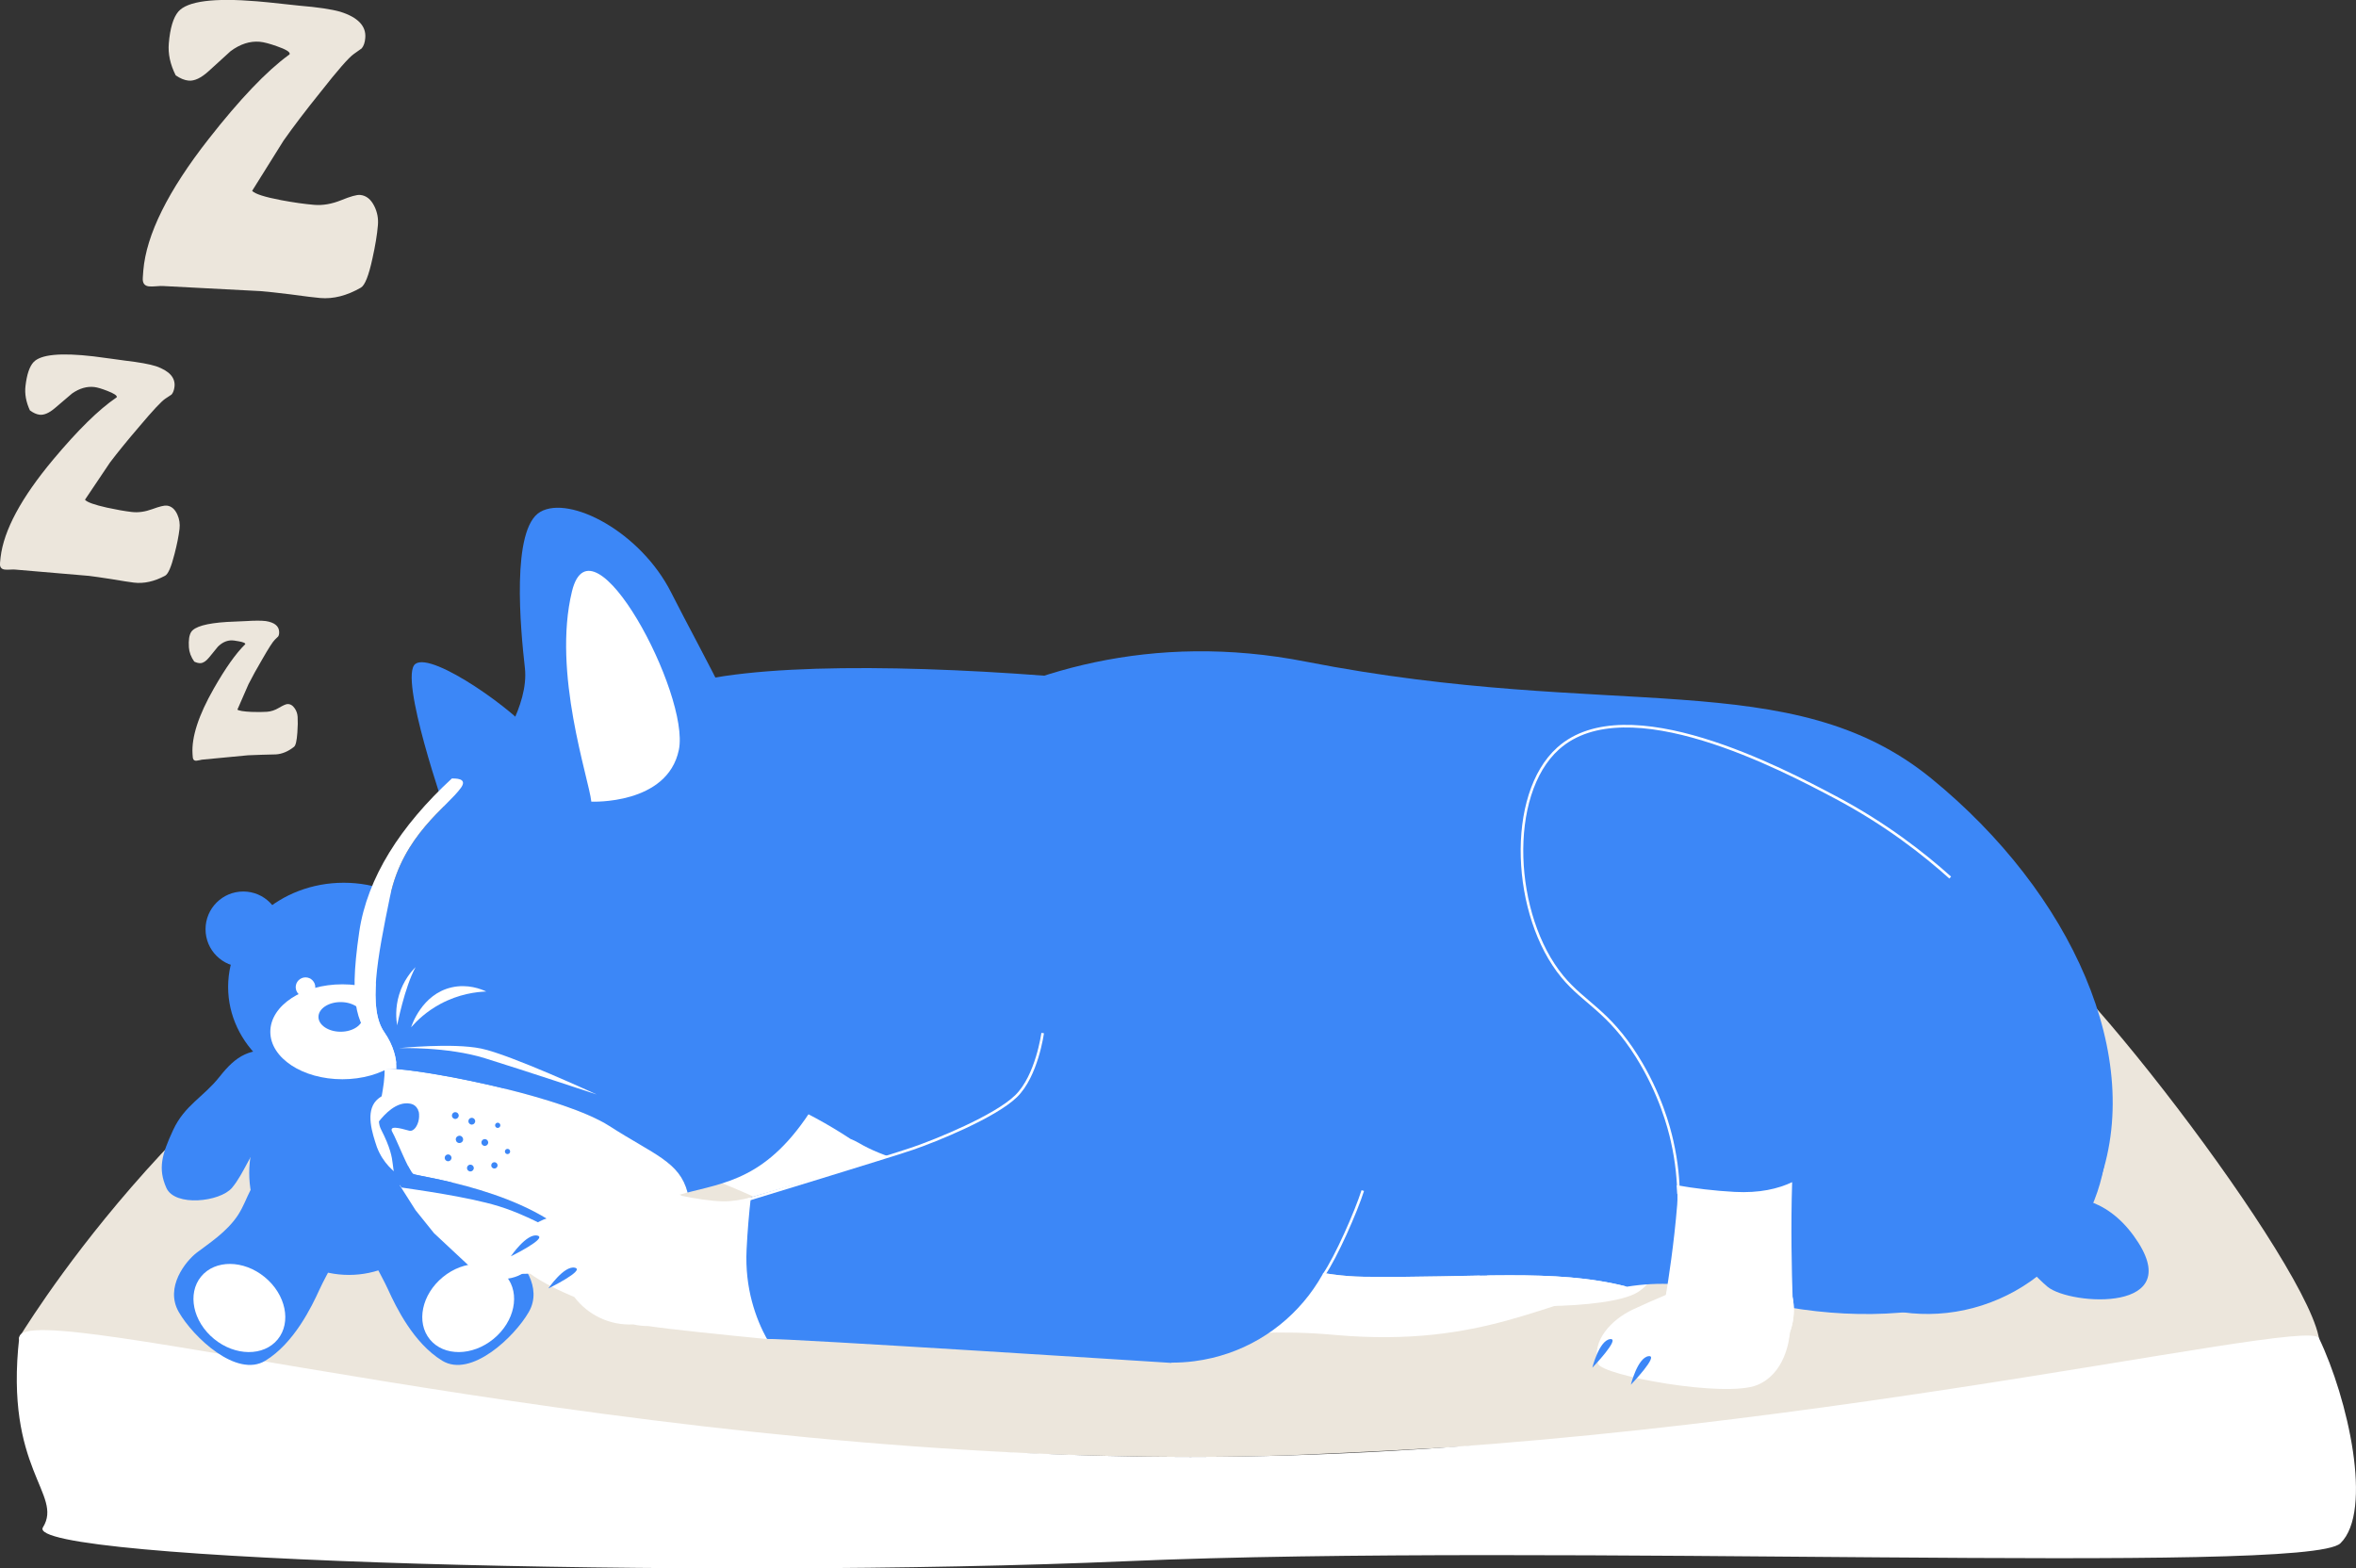 <?xml version="1.0" encoding="UTF-8"?>
<svg id="Layer_2" data-name="Layer 2" xmlns="http://www.w3.org/2000/svg" viewBox="0 0 454.61 302.66">
  <rect x="0" y="0" width="454.61" height="302.66" fill="#333333" stroke="none"/>
  <defs>
    <style>
      .cls-1 {
        fill: #898989;
      }

      .cls-1, .cls-2, .cls-3, .cls-4 {
        stroke-width: 0px;
      }

      .cls-2 {
        fill: #3c87f7;
      }

      .cls-3 {
        fill: #ece6dc;
      }

      .cls-4 {
        fill: #fff;
      }

      .cls-5 {
        fill: none;
        stroke: #fff;
        stroke-miterlimit: 10;
        stroke-width: .5px;
      }
    </style>
  </defs>
  <g id="Layer_2-2" data-name="Layer 2">
    <g id="sleepy_divider" data-name="sleepy divider">
      <g id="BED">
        <path class="cls-3" d="M95.62,176.05C41.75,197.89,7.71,251.63,3.72,258.06c-3.99,6.43,166.05,26.22,247.79,22.66,81.74-3.56,189.14-13.39,195.53-19.59,6.39-6.21-45.38-74.83-57.05-80.27-11.67-5.44-279.79-10.72-294.37-4.81Z"/>
        <path class="cls-4" d="M3.72,258.06c-2.92,25.59,8.55,30.26,4.56,36.69-3.99,6.43,127.51,10.08,209.25,6.52,81.74-3.56,227.68,2.75,234.07-3.45,6.39-6.21,1.43-27.99-4.14-39.6-2.14-4.45-114.72,22.93-217.76,22.93-115.13,0-225.04-31.33-225.98-23.09Z"/>
        <path class="cls-3" d="M395.91,238.27c-3.09,39.89-132.43,24.19-159.6,27.16-42.24,4.62-180.68,10.24-171.86-27.16,3.14-13.31,74.2-24.77,165.73-24.77s166.79,11.13,165.73,24.77Z"/>
      </g>
      <g id="TEDDY">
        <ellipse class="cls-2" cx="67.33" cy="226.34" rx="19.24" ry="19.69"/>
        <path class="cls-2" d="M54.22,203c-5.91-1.13-8.72.82-11.84,4.77-3.12,3.95-6.74,5.5-8.96,10.27-2.22,4.77-2.96,7.49-1.32,11.19,1.64,3.7,10.36,2.71,12.66,0,2.3-2.71,3.86-7.4,6-9.33s7.89-5.88,7.65-9.34c-.25-3.45-.74-6.91-4.19-7.57Z"/>
        <circle class="cls-2" cx="46.94" cy="179.32" r="7.28"/>
        <path class="cls-2" d="M51.09,179.32c0,2.29-1.86,4.15-4.15,4.15s-4.15-1.86-4.15-4.15,1.86-4.15,4.15-4.15,4.15,1.86,4.15,4.15Z"/>
        <ellipse class="cls-2" cx="66.33" cy="190.46" rx="22.31" ry="20.11"/>
        <path class="cls-4" d="M60.84,190.5c0-1.04-.85-1.89-1.89-1.89s-1.89.85-1.89,1.89.85,1.89,1.89,1.89,1.89-.85,1.89-1.89Z"/>
        <ellipse class="cls-4" cx="66.06" cy="199.11" rx="13.9" ry="9.16"/>
        <ellipse class="cls-2" cx="65.73" cy="196.24" rx="4.28" ry="2.86"/>
        <path class="cls-2" d="M52.03,225.91c-3.88,1.99-3.94,5.18-6.07,8.51-2.14,3.33-5.9,5.7-7.99,7.31s-6.23,6.64-3.48,11.45,11.16,12.81,16.72,9.4c5.56-3.41,8.94-10.44,10.42-13.69s4.23-7.55,4.62-9.78c.39-2.24-.51-10.07-4.48-12.65-3.43-2.23-6.62-2.15-9.73-.55Z"/>
        <path class="cls-4" d="M51.08,246.45c4.08,3.35,5.2,8.73,2.5,12.03-2.7,3.29-8.2,3.25-12.28-.1-4.08-3.35-5.2-8.73-2.5-12.03,2.7-3.29,8.2-3.25,12.28.1Z"/>
        <path class="cls-2" d="M84.5,225.91c3.88,1.99,3.94,5.18,6.07,8.51,2.14,3.33,5.9,5.7,7.99,7.31,2.08,1.61,6.23,6.64,3.48,11.45-2.76,4.81-11.16,12.81-16.72,9.4-5.56-3.41-8.94-10.44-10.42-13.69-1.48-3.25-4.23-7.55-4.62-9.78-.39-2.24.51-10.07,4.48-12.65,3.43-2.23,6.62-2.15,9.73-.55Z"/>
        <path class="cls-4" d="M85.45,246.45c-4.08,3.35-5.2,8.73-2.5,12.03,2.7,3.29,8.2,3.25,12.28-.1,4.08-3.35,5.2-8.73,2.5-12.03-2.7-3.29-8.2-3.25-12.28.1Z"/>
      </g>
      <g id="DOG">
        <circle class="cls-2" cx="85.42" cy="179.32" r="7.28"/>
        <path class="cls-2" d="M89.58,179.32c0,2.29-1.86,4.15-4.15,4.15s-4.15-1.86-4.15-4.15,1.86-4.15,4.15-4.15,4.15,1.86,4.15,4.15Z"/>
        <circle class="cls-4" cx="74.19" cy="190.5" r="1.89"/>
        <path class="cls-2" d="M78.6,203.86c5.55-2.33,8.7-1,12.57,2.21,3.87,3.21,7.74,3.98,10.9,8.19,3.16,4.21,4.45,6.71,3.61,10.67-.84,3.96-9.57,4.8-12.39,2.62-2.81-2.18-5.31-6.44-7.81-7.88-2.49-1.45-8.94-4.12-9.42-7.55-.47-3.43-.71-6.91,2.54-8.27Z"/>
        <path class="cls-4" d="M320.68,235.32c-.38-6.9-6.28-12.18-13.18-11.8-6.38.35-11.37,5.43-11.78,11.65-1.83,1.17-4.12,2.65-5.92,3.92-3.57,2.51-6.85,7.19-4.77,11.38,1.04,2.1,25.3,2.46,30.97-1.1,4.81-3.02,4.66-9.3,4.5-11.15.17-.94.23-1.91.18-2.91Z"/>
        <path class="cls-2" d="M284.05,251.42s.42-5.4,2.46-6.01c2.04-.62-2.46,6.01-2.46,6.01Z"/>
        <path class="cls-2" d="M291.92,253.41s.42-5.4,2.46-6.01c2.04-.62-2.46,6.01-2.46,6.01Z"/>
        <path class="cls-1" d="M307.71,205.51c.55-4.1,0-8.19-.62-11.11-.46-1.17-.79-2.39-.97-3.64-.13-.4-.21-.63-.21-.63l.14.02c-.29-2.74.11-5.6,1.32-8.3,3.65-8.15,13.21-11.79,21.36-8.14,8.15,3.65,11.79,13.21,8.14,21.36-.48,1.07-1.06,2.05-1.72,2.96-1.52,2.88-3.05,6.46-4.52,10.28-4.18.28-9.78.3-15.78-.68-2.46-.4-4.86-1.16-7.14-2.12Z"/>
        <path class="cls-1" d="M321.2,237.97c-2.82,6.3-10.22,9.13-16.53,6.3-6.3-2.82-9.13-10.22-6.3-16.53.19-.42.4-.83.63-1.22,1.34-2.62,4.58-9.13,7.43-16.05.66-1.6,1.06-3.28,1.28-4.95,2.28.95,4.68,1.71,7.14,2.12,6,.98,11.6.96,15.78.68-3.63,9.45-6.85,20.39-8.42,25.97-.14,1.24-.47,2.49-1.01,3.69Z"/>
        <path class="cls-1" d="M228.46,244.47c1.44.32,2.92.54,4.43.66,18.3,1.49,34.35-12.13,35.84-30.43,1.49-18.3-12.13-34.35-30.43-35.84-9.18-.75-17.8,2.31-24.29,7.85l-.05-.21s-5.95,4.62-15.1,5.96c-9.16,1.34-30.77,2.47-30.77,2.47-8.9-.73-16.7,5.9-17.42,14.79-.73,8.9,5.9,16.7,14.79,17.42.03,0,.07,0,.1,0,2.85.41,62.92,17.38,62.92,17.38l-.02-.07Z"/>
        <path class="cls-1" d="M155.58,196.35c2.03-.07,4.06-.33,5.75-.61,1.23-.42,2.53-.7,3.87-.8.18-.05.28-.07.28-.07v.05c.78-.05,1.57-.05,2.37.02,8.9.73,15.52,8.53,14.79,17.42-.73,8.9-8.53,15.52-17.42,14.79-.64-.05-1.27-.15-1.89-.27v.06s-.21-.06-.59-.18c-.7-.17-1.38-.38-2.04-.64-1.8-.57-4.4-1.38-7.33-2.32-1.01-4.83-1.84-11.19-.9-16.74.59-3.47,1.77-7.22,3.11-10.71Z"/>
        <path class="cls-1" d="M117.22,201.23c.6-7.38,7.08-12.88,14.46-12.28,1.5.12,2.93.49,4.24,1.06.02-.08.04-.13.04-.13,0,0,8.44,4.63,14.36,6.04,1.6.38,3.43.47,5.27.41-1.33,3.49-2.52,7.24-3.11,10.71-.94,5.55-.11,11.91.9,16.74-9.85-3.13-23.51-7.55-23.88-8.1-7.38-.6-12.88-7.08-12.28-14.46Z"/>
        <path class="cls-4" d="M142.82,201.31c-.25-4.92-3.13-9.07-7.19-11.2l.07-.12s-4.8-3.23-8.5-7.67c-3.7-4.44-9.93-3.89-9.93-3.89,0,0-2.92,1.77-1.89,12.83.28,2.96.61,5.51.97,7.71-.27,1.19-.39,2.43-.33,3.71.38,7.4,6.69,13.08,14.08,12.7,7.4-.38,13.08-6.69,12.7-14.08Z"/>
        <path class="cls-2" d="M116.43,178.88s5.4.44,6,2.49c.61,2.05-6-2.49-6-2.49Z"/>
        <path class="cls-2" d="M114.6,188.24s5.4.44,6,2.49c.61,2.05-6-2.49-6-2.49Z"/>
        <path class="cls-1" d="M265.92,196.18l-.05.1s.08,0,.2,0c3.84,2.45,8.45,3.1,12.69,2.02.61.26,1.15.54,1.6.87,3.89,2.81,28.6,18.37,34.68,22.89,3.83,2.85,9.63,8.81,13.4,12.84,1.34,1.74,2.86,3.37,4.57,4.87,14.37,12.63,36.25,11.22,48.89-3.14,12.63-14.37,11.22-36.25-3.14-48.89-3.32-2.92-7.04-5.08-10.95-6.52l.09-.15-.91-.14c-3.78-1.28-7.72-1.88-11.65-1.82l-74.28-11.57-.09.17c-6.22-2.6-13.66-1.1-18.36,4.24-5.89,6.7-5.24,16.92,1.47,22.81.59.52,1.21.98,1.84,1.4Z"/>
        <path class="cls-2" d="M262.91,246.38c-28.72-.42-76.09-31.39-86.49-43.25-7.47-8.52-21.66-17.44-29.06-21.78.28-2.16.63-4.24,1.03-6.23,3.38-17.01,44.34-59.05,103.57-47.44,59.24,11.6,93.63.47,120.71,22.55,27.07,22.08,41.49,53.89,32.15,78.66-9.34,24.76-42.18,29.13-70.66,20.89-7.95-2.3-14.32-2.42-20.23-1.48-13.94-3.61-29.77-1.6-51.01-1.91Z"/>
        <path class="cls-4" d="M257.36,257.59c-40.22-3.64-69.31,17.25-95.72-18.45-11.99-16.21-15.34-33.17-15.06-47.74.07-3.51.35-6.87.77-10.05,7.4,4.34,21.59,13.26,29.06,21.78,10.4,11.87,57.78,42.83,86.49,43.25,21.23.31,37.06-1.7,51.01,1.91-15.21,2.41-27.48,11.85-56.23,9.33-.11,0-.22-.02-.33-.03Z"/>
        <path class="cls-4" d="M150.61,212.45c4.52,2,9.06,4.42,13.49,7.34.54.22,1.08.47,1.61.78,18.55,10.97,71.35,7.43,83.23,6.47-1.39,5.19-3.41,9.89-6.06,13.98-4.64,7.18-11.2,12.5-19.61,15.37-8.72,2.97-18.46,1.36-29.07-2.5-15.3-5.58-32.38-15.85-50.75-23.83-3.02-1.31-6.07-2.56-9.15-3.72-15.08-5.65-24.15-13.61-29.41-22.31,10.47.51,27.04,3.82,45.71,8.42Z"/>
        <path class="cls-2" d="M99.1,169.55c2.03-15.14,17.14-32.01,31.06-36.89,13.93-4.88,46.55-4.41,76.89-1.82,30.34,2.6,35.42,24.38,42.05,57.52,2.88,14.42,2.79,27.66-.16,38.67-11.88.96-64.68,4.5-83.23-6.47-.53-.31-1.07-.56-1.61-.78-4.43-2.92-8.96-5.34-13.49-7.34-18.68-4.6-35.24-7.91-45.71-8.42-.16-.26-.3-.52-.45-.78-6.45-11.2-6.71-23.54-5.34-33.69Z"/>
        <path class="cls-2" d="M225.99,262.96c1.48,0,2.97-.08,4.47-.28,18.21-2.36,31.05-19.04,28.69-37.25-2.36-18.21-19.04-31.05-37.25-28.69-9.14,1.19-16.92,5.98-22.11,12.76l-.09-.19s-4.85,5.76-13.52,8.98c-8.68,3.23-41.3,12.78-41.3,12.78-.68,1.72-3.37,5.32-2.22,14.17,1.15,8.85-.71,9.38,5.35,13.15,2.88-.2,78.03,4.62,78.03,4.62l-.03-.07Z"/>
        <path class="cls-2" d="M297.9,164.8l-.09.07s.07.03.18.09c2.44,3.85,6.34,6.39,10.63,7.21.44.49.81.98,1.08,1.47,2.33,4.2,18.09,28.77,21.68,35.45,2.26,4.2,4.97,12.07,6.68,17.32.48,2.14,1.16,4.27,2.07,6.35,7.64,17.54,28.06,25.56,45.6,17.91,17.54-7.64,25.56-28.06,17.91-45.6-1.77-4.05-4.21-7.59-7.15-10.55l.14-.09-.76-.51c-2.88-2.76-6.19-4.98-9.78-6.59l-62.34-42.02-.15.12c-4.53-4.99-11.9-6.8-18.43-3.95-8.18,3.57-11.92,13.09-8.36,21.27.31.72.68,1.4,1.08,2.05Z"/>
        <path class="cls-4" d="M346.06,254.2c.78-6.86-4.16-13.06-11.02-13.84-6.35-.72-12.12,3.45-13.57,9.52-2,.84-4.51,1.93-6.49,2.87-3.94,1.88-7.96,5.94-6.61,10.42.68,2.25,24.54,6.66,30.72,4.1,5.24-2.17,6.15-8.39,6.31-10.24.32-.9.55-1.85.66-2.83Z"/>
        <path class="cls-2" d="M307.25,263.94s1.31-5.25,3.43-5.52c2.12-.26-3.43,5.52-3.43,5.52Z"/>
        <path class="cls-2" d="M314.68,267.23s1.31-5.25,3.43-5.52c2.12-.26-3.43,5.52-3.43,5.52Z"/>
        <path class="cls-2" d="M384.01,235.54s16.83-12.01,27.71,2.95c10.87,14.96-12.24,13.45-16.62,9.83-4.38-3.63-11.09-12.77-11.09-12.77Z"/>
        <g>
          <path class="cls-2" d="M323.55,228.73c-.53-4.6-2.51-8.88-4.16-11.76-.79-.97-1.47-2.04-2.02-3.17-.25-.35-.4-.54-.4-.54l.14-.02c-1.11-2.53-1.59-5.37-1.26-8.31,1-8.87,9.01-15.25,17.88-14.24,8.87,1,15.25,9.01,14.24,17.88-.13,1.16-.39,2.28-.74,3.34-.81,4.51-1.22,10.34-1.41,16.23-2.72,1.29-6.32,2.13-11.08,1.88-3.94-.21-7.72-.69-11.18-1.28Z"/>
          <path class="cls-4" d="M346.06,254.2c-.78,6.86-6.97,11.8-13.84,11.02-6.86-.78-11.8-6.97-11.02-13.83.05-.46.13-.91.23-1.36.48-2.91,1.6-10.09,2.2-17.55.1-1.26.06-2.51-.08-3.75,3.46.6,7.24,1.07,11.18,1.28,4.76.25,8.36-.59,11.08-1.88-.28,8.64-.07,17.4.09,22.24.24,1.23.3,2.51.15,3.82Z"/>
        </g>
        <path class="cls-2" d="M86.11,157.09s-9.27-26.52-5.96-28.97c3.31-2.45,19.92,9.54,22.63,13.64,2.71,4.1,20.49,11.86,19.42,16.6-1.06,4.74-23.34,22.13-29.94,13.85-6.6-8.29-6.16-15.12-6.16-15.12Z"/>
        <path class="cls-4" d="M117.55,217.27c-9.65-6.2-39.34-11.59-43.35-11.01.14,3.47-1.29,7.47-1.08,10.14.99-1.26,3.37-3.95,6.04-3.43,2.96.57,1.55,5.7-.23,5.21-1.78-.49-4.01-1.1-3.2.32s3.19,7.59,4.02,8.06c.83.47,22.87,3.16,32.16,13.86,0,0-8.35-5.41-15.65-7.65-6.18-1.9-14.06-3.23-16.33-3.6,1.68,2.46,3.52,4.72,5.34,6.1,6.68,5.06,11.03,15.74,25.02,7.58,13.65-7.96,14.68-10.7,22.38-12.73-1.56-5.95-6.33-7.2-15.12-12.85Z"/>
        <path class="cls-4" d="M72.61,212.37c1.51-1.6,4.69-2.25,6.41-.8.9.77,1.6,1.9,1.86,3.42.91,5.41-3.27,12.3-3.27,12.3-1.64-1.19-3.67-2.77-4.88-5.92-.89-2.68-2.25-6.74-.12-9.01Z"/>
        <path class="cls-4" d="M104.7,235.69c-.61-.41-5.37-3.15-9.16-4.19-3.79-1.04-10.51-2.76-10.51-2.76l-.59.95-7.35-1.02c1.03,1.63,2.07,3.25,3.1,4.88,1.18,1.47,2.37,2.95,3.55,4.42l7.58,7.08c.65.75,1.51,1.32,2.48,1.52,3.25.68,5.46.05,6.7-.62,5.38-2.93,11.11-5.63,4.2-10.25Z"/>
        <path class="cls-2" d="M77.46,229.16c2.27.36,12.62,1.72,18.8,3.62,7.3,2.24,15.65,7.65,15.65,7.65-9.29-10.7-31.33-13.39-32.16-13.86-.83-.47-3.21-6.64-4.02-8.06s1.42-.81,3.2-.32c1.78.49,3.19-4.64.23-5.21-2.67-.52-5.05,2.17-6.04,3.43.04.56.16,1.06.38,1.49,3.72,7.24,1.06,7,3.97,11.27Z"/>
        <path class="cls-2" d="M75.25,173.04c2.44-11.85,11.04-17.29,13.7-21.02,1.01-1.42-.06-1.83-1.76-1.79,4.36-4.01,9.39-7.86,14.99-11.51,18.39-11.98,42.36,7.31,50.29,18.6,7.93,11.29,15.19,37.26,6.24,53.27-8.95,16.01-17.23,17.33-25.46,19.39-.2.05-.39.1-.57.15-1.56-5.95-6.33-7.2-15.12-12.85-8.56-5.5-32.88-10.36-41.07-10.98.08-1.94-.57-4.57-2.35-7.12-3.17-4.55-1.33-14.29,1.11-26.13Z"/>
        <path class="cls-4" d="M72.79,202.11c-3.6-4.35-5.67-7.31-3.47-22.29,1.53-10.42,7.93-20.43,17.87-29.59,1.71-.04,2.77.37,1.76,1.79-2.66,3.73-11.26,9.17-13.7,21.02-2.44,11.85-4.29,21.59-1.11,26.13,1.78,2.55,2.43,5.18,2.35,7.12-1.04-.08-1.83-.09-2.29-.03-.06-1.54-.44-2.98-1.41-4.15Z"/>
        <path class="cls-2" d="M95.45,145.74c.24-.89,6.67-9.44,5.83-16.86-.84-7.42-2.7-26.88,2.99-30.11,5.68-3.24,19.32,3.86,25.23,15.56,5.9,11.69,16.48,29.94,17.08,38.26.6,8.32-22.32,19.29-32.67,8.06-10.35-11.23-18.45-14.9-18.45-14.9Z"/>
        <path class="cls-4" d="M114.1,154.7c-.46-4.44-7.57-24.86-3.73-40.59,3.84-15.73,22.83,19.93,20.62,30.6-2.21,10.66-16.89,9.99-16.89,9.99Z"/>
        <g id="spots">
          <path class="cls-2" d="M88.03,214.64c.35.1.56.46.46.81-.1.35-.46.56-.81.46-.35-.1-.56-.46-.46-.81.1-.35.46-.56.81-.46Z"/>
          <path class="cls-2" d="M91.21,215.73c.35.1.56.46.46.81-.1.35-.46.56-.81.46-.35-.1-.56-.46-.46-.81.1-.35.46-.56.81-.46Z"/>
          <path class="cls-2" d="M93.72,219.84c.35.1.56.46.46.81-.1.35-.46.56-.81.46-.35-.1-.56-.46-.46-.81.1-.35.46-.56.81-.46Z"/>
          <path class="cls-2" d="M90.94,224.77c.35.1.56.46.46.81-.1.35-.46.56-.81.46-.35-.1-.56-.46-.46-.81.1-.35.46-.56.81-.46Z"/>
          <path class="cls-2" d="M88.84,219.19c.38.1.6.5.5.87-.1.38-.5.6-.87.5-.38-.1-.6-.5-.5-.87.1-.38.5-.6.87-.5Z"/>
          <path class="cls-2" d="M96.17,216.67c.27.07.43.35.36.62s-.35.43-.62.36-.43-.35-.36-.62c.07-.27.35-.43.62-.36Z"/>
          <path class="cls-2" d="M98.06,221.72c.27.07.43.35.36.62s-.35.43-.62.36c-.27-.07-.43-.35-.36-.62.07-.27.35-.43.62-.36Z"/>
          <path class="cls-2" d="M95.56,224.3c.32.09.52.42.43.75-.09.32-.42.52-.75.43s-.52-.42-.43-.75c.09-.32.42-.52.75-.43Z"/>
          <path class="cls-2" d="M86.64,222.8c.35.1.56.46.46.81-.1.35-.46.56-.81.46-.35-.1-.56-.46-.46-.81.1-.35.46-.56.81-.46Z"/>
        </g>
        <path class="cls-4" d="M115.11,211.2s-16.67-7.7-22.25-8.85c-5.58-1.15-15.83-.08-15.83-.08,0,0,9.2-.33,16.52,1.94,7.32,2.27,21.55,6.99,21.55,6.99Z"/>
        <path class="cls-4" d="M80.2,186.62c-.82.82-2.36,2.6-3.19,5.34-.78,2.58-.57,4.78-.37,5.91,0,0,1.41-7.34,3.56-11.26Z"/>
        <path class="cls-4" d="M125.09,255.9c4.24.64,14.77,1.71,22.91,2.51-2.15-3.91-4.31-9.78-3.94-17.27.18-3.68.48-7.06.82-10.06-1.85.47-3.74.79-5.44.75-2.39-.06-5.26-.52-7.87-1.06-.16-.09-.32-.19-.48-.27-2.04-1.02-4.21-1.46-6.34-1.4-.38-.11-.61-.18-.61-.18,0,0,0,.05,0,.13-1.4-.28-2.87-.35-4.37-.15-3.53.46-6.54,2.25-8.63,4.8-1.33.41-2.77.78-4.25,1.05-5.69,1.04-8.27,6.73-8.27,6.73,0,0,.11,3.41,10.24,7.96.67.3,1.33.59,1.96.86,2.62,3.44,6.83,5.53,11.38,5.28.97.22,1.94.32,2.91.32Z"/>
        <path class="cls-2" d="M98.57,242.44s3.04-4.48,5.12-4c2.08.48-5.12,4-5.12,4Z"/>
        <path class="cls-2" d="M105.81,248.64s3.04-4.48,5.12-4-5.12,4-5.12,4Z"/>
        <path class="cls-4" d="M93.81,191.33c-.97-.45-3.57-1.51-6.7-.78-5.74,1.33-7.68,7.38-7.78,7.69,1.11-1.27,2.93-3.04,5.62-4.49,3.61-1.95,6.99-2.34,8.85-2.41Z"/>
        <path class="cls-5" d="M144.42,231.47s27.13-8.27,31.64-9.81c4.52-1.54,15.95-6.18,19.99-10.11s5.14-12.19,5.14-12.19"/>
        <path class="cls-5" d="M255.45,246c2.37-3.44,6.19-12.11,7.51-16.25"/>
        <path class="cls-5" d="M323.89,230.38c-.05-2.42-.29-6.02-1.26-10.25-.54-2.39-2.23-9.03-6.76-16.26-5.54-8.82-10.17-10.29-14.38-15.38-9.7-11.74-10.81-35.12-.83-44.06,13.26-11.88,43.4,4.08,53.53,9.45,9.72,5.15,17.06,10.93,22.12,15.47"/>
      </g>
      <g id="ZZZ">
        <path class="cls-3" d="M16.42,96.46c.4.46,1.8.96,4.21,1.5,1.83.4,3.42.68,4.79.84,1.26.15,2.58-.04,3.97-.55,1.39-.51,2.32-.74,2.8-.68.89.1,1.57.69,2.04,1.75.39.87.52,1.78.41,2.74-.16,1.37-.48,2.98-.96,4.83-.63,2.51-1.24,3.92-1.84,4.22-2.08,1.11-4.08,1.55-6,1.32-.78-.09-2.23-.32-4.36-.68-1.91-.3-3.35-.5-4.31-.62-4.56-.38-9.29-.79-14.18-1.21-.22-.03-.56-.03-1.01,0s-.81.02-1.07-.01c-.55-.06-.86-.36-.91-.89-.02-.12.01-.6.11-1.45.61-5.25,4.01-11.55,10.18-18.92,4.74-5.66,8.78-9.63,12.12-11.9.08-.03.12-.08.13-.15.03-.29-.58-.69-1.83-1.17-1.07-.42-1.91-.67-2.5-.74-1.44-.17-2.88.25-4.3,1.24-1.08.92-2.18,1.86-3.31,2.82s-2.11,1.38-2.96,1.28c-.59-.07-1.21-.35-1.87-.84-.75-1.62-1.03-3.19-.85-4.71.26-2.22.77-3.75,1.55-4.59,1.37-1.49,5.23-1.86,11.59-1.12.96.11,2.14.27,3.54.47,1.4.2,2.25.32,2.54.35,2.73.32,4.73.68,6,1.09,2.55.9,3.73,2.21,3.53,3.95-.08.66-.27,1.17-.57,1.51-.04.03-.44.3-1.19.79-.75.49-2.43,2.29-5.04,5.39-2.25,2.62-4.13,4.93-5.64,6.92l-4.83,7.19Z"/>
        <path class="cls-3" d="M48.65,36.83c.54.59,2.41,1.19,5.61,1.8,2.42.45,4.54.75,6.35.9,1.66.14,3.4-.16,5.21-.89,1.81-.74,3.03-1.08,3.67-1.02,1.17.1,2.1.84,2.77,2.23.55,1.13.77,2.33.66,3.6-.15,1.81-.5,3.95-1.05,6.41-.72,3.34-1.47,5.22-2.24,5.65-2.69,1.55-5.31,2.22-7.85,2-1.03-.09-2.95-.32-5.78-.71-2.54-.31-4.44-.52-5.71-.62-6.03-.31-12.29-.63-18.76-.98-.29-.03-.74-.01-1.33.04-.59.05-1.06.06-1.41.03-.73-.06-1.15-.44-1.23-1.14-.04-.15,0-.79.09-1.91.58-6.94,4.78-15.41,12.61-25.4,6.01-7.67,11.16-13.08,15.47-16.22.1-.04.16-.11.17-.21.03-.39-.79-.88-2.46-1.46-1.43-.51-2.54-.8-3.33-.87-1.91-.16-3.78.45-5.62,1.82-1.39,1.26-2.8,2.55-4.24,3.86-1.44,1.31-2.72,1.92-3.85,1.82-.78-.07-1.62-.41-2.5-1.02-1.06-2.11-1.5-4.16-1.33-6.17.25-2.93.86-4.98,1.84-6.13,1.74-2.02,6.82-2.68,15.24-1.98,1.27.11,2.83.26,4.69.47,1.85.2,2.98.32,3.37.36,3.62.3,6.27.7,7.95,1.18,3.41,1.07,5.02,2.76,4.82,5.06-.07.88-.3,1.55-.69,2.01-.05.04-.56.41-1.53,1.09-.97.68-3.11,3.13-6.41,7.33-2.86,3.55-5.24,6.68-7.14,9.38l-6.06,9.69Z"/>
        <path class="cls-3" d="M45.79,136.93c.29.23,1.19.38,2.71.45,1.15.04,2.15.04,2.99-.02.78-.05,1.56-.3,2.34-.77.78-.46,1.32-.7,1.62-.72.55-.03,1.02.24,1.43.84.33.48.51,1.02.55,1.62.05.84.04,1.85-.05,3.03-.11,1.59-.32,2.51-.65,2.76-1.13.9-2.3,1.38-3.48,1.46-.48.03-1.38.05-2.71.07-1.19.03-2.08.06-2.68.1-2.8.27-5.71.54-8.71.83-.14,0-.34.04-.61.11-.27.06-.49.1-.65.11-.34.02-.56-.13-.65-.44-.03-.07-.06-.36-.09-.89-.2-3.24,1.16-7.43,4.09-12.57,2.25-3.95,4.26-6.79,6.03-8.53.04-.03.06-.06.06-.11-.01-.18-.42-.35-1.23-.5-.7-.14-1.23-.2-1.59-.18-.89.06-1.71.46-2.47,1.22-.55.68-1.12,1.37-1.69,2.07s-1.12,1.07-1.65,1.1c-.37.02-.77-.08-1.22-.3-.63-.9-.97-1.82-1.03-2.75-.09-1.37.06-2.35.43-2.95.67-1.05,2.96-1.7,6.89-1.95.59-.04,1.32-.07,2.19-.1.87-.03,1.39-.05,1.58-.07,1.69-.11,2.94-.1,3.75,0,1.64.26,2.5.93,2.57,2,.03.41-.03.74-.18.97-.02.02-.23.23-.63.61-.4.38-1.22,1.65-2.46,3.82-1.08,1.83-1.96,3.44-2.65,4.81l-2.13,4.88Z"/>
      </g>
    </g>
  </g>
</svg>